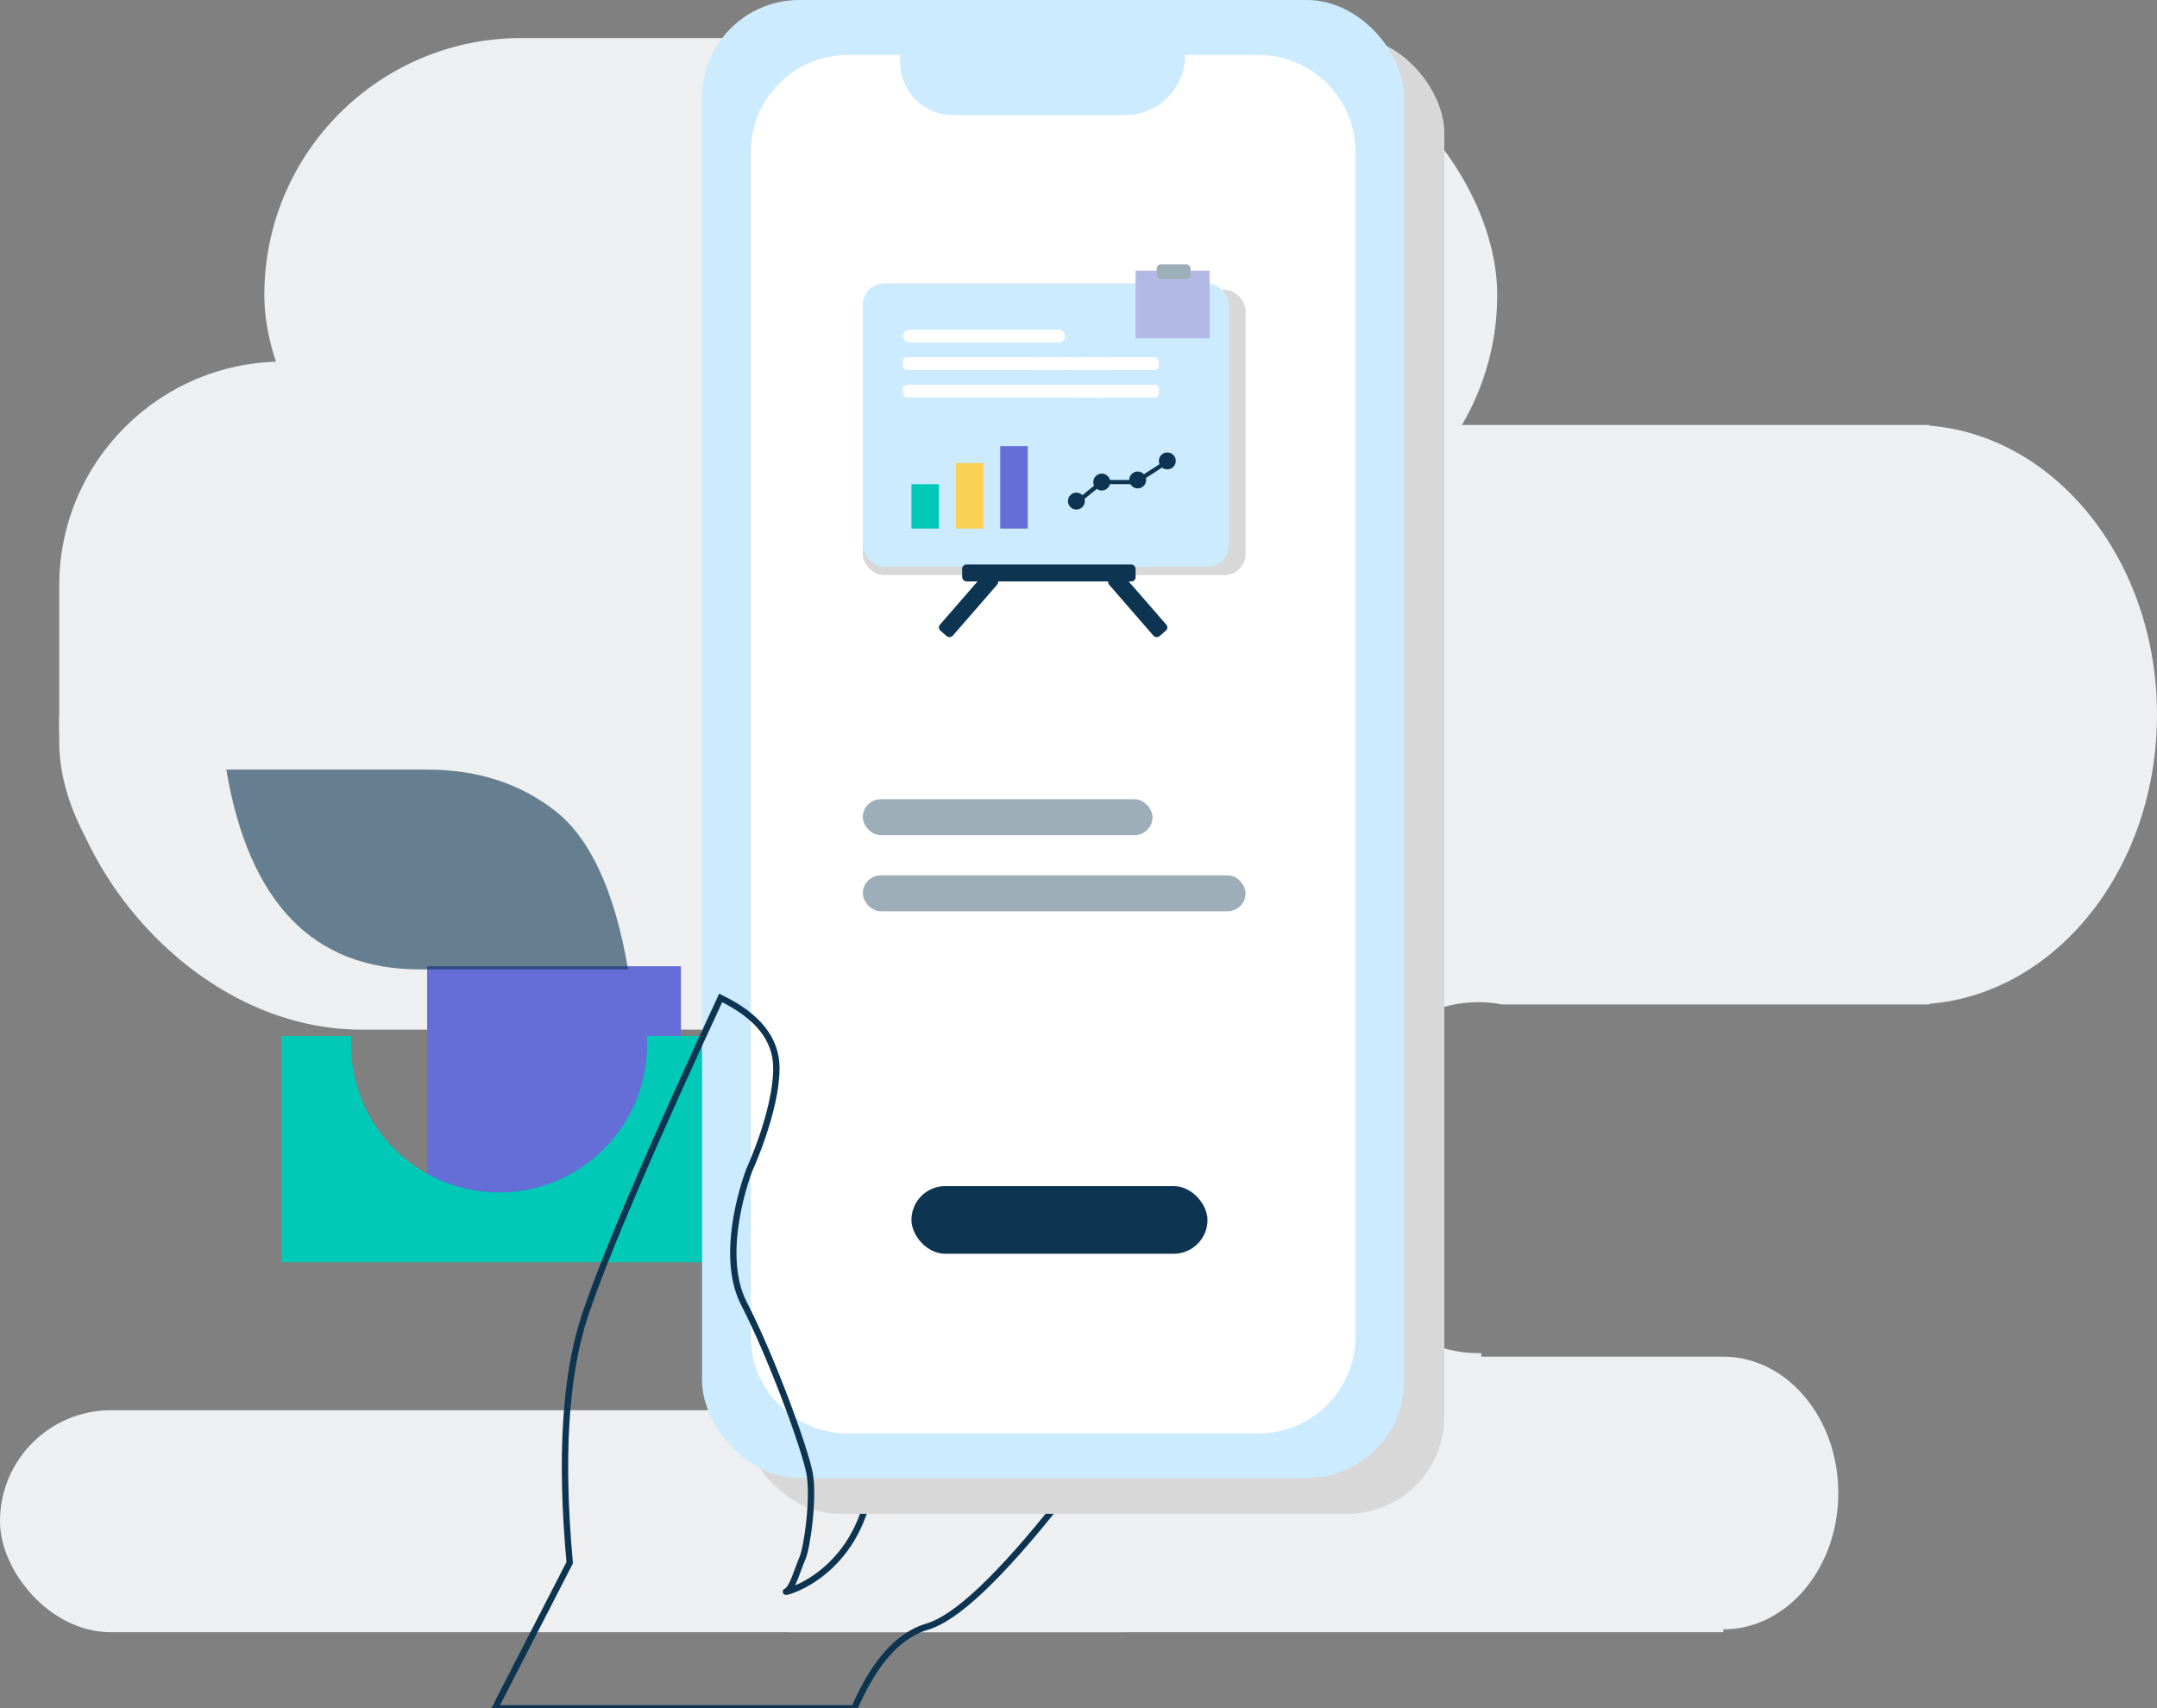 <?xml version="1.0" encoding="UTF-8"?>
<svg width="1020px" height="808px" viewBox="0 0 1020 808" version="1.1" xmlns="http://www.w3.org/2000/svg" xmlns:xlink="http://www.w3.org/1999/xlink">
    <rect x="0" y="0" width="1020" height="808" fill="#808080" stroke="none"/>
    <title>Artboard</title>
    <defs>
        <circle id="path-1" cx="126.5" cy="126.5" r="126.5"></circle>
    </defs>
    <g id="Artboard" stroke="none" stroke-width="1" fill="none" fill-rule="evenodd">
        <g id="Group-4">
            <g id="Group-5" transform="translate(0, 18)" fill="#EDEFF1">
                <path d="M912.356,183 L912.357,183.318 C972.487,188.151 1020,247.516 1020,320.04 C1020,392.564 972.487,451.929 912.357,456.762 L912.357,456.762 L912.356,457.08 L710.357,457.08 C706.677,456.369 702.901,456 699.051,456 C660.444,456 629.147,493.16 629.147,539 C629.147,584.84 660.444,622 699.051,622 C699.524,622 699.995,621.994 700.466,621.983 L700.466,621.983 L700.466,623.678 L814.909,623.678 L815.808,623.686 C845.432,624.256 869.298,652.907 869.298,688.167 C869.298,723.784 844.947,752.656 814.909,752.656 L814.909,752.656 L814.909,754 L373,754 L373,658 L434.637,658 C486.306,658 528.29,616.533 529.125,565.063 L529.137,563.5 C529.137,511.309 486.828,469 434.637,469 L434.637,469 L373,469 L373,183 L912.356,183 Z" id="Combined-Shape"></path>
                <rect id="Rectangle" x="28" y="153" width="583" height="286" rx="106"></rect>
                <rect id="Rectangle" x="28" y="183" width="583" height="286" rx="143"></rect>
                <rect id="Rectangle" x="0" y="649" width="583" height="105" rx="52.5"></rect>
                <rect id="Rectangle" x="125" y="0" width="583" height="243" rx="121.5"></rect>
            </g>
            <rect id="Rectangle" fill="#646ED6" x="202" y="457" width="120" height="120"></rect>
            <path d="M289,441 L289.001,474.112 C287.677,474.038 286.343,474 285,474 C246.34,474 215,505.34 215,544 C215,582.66 246.34,614 285,614 C286.343,614 287.677,613.962 289.001,613.888 L289,646 L182,646 L182,441 L289,441 Z" id="Combined-Shape" fill="#00C9B7" transform="translate(235.501, 543.5) rotate(-90) translate(-235.501, -543.5) "></path>
            <path d="M107,364 C117.667,427 148.167,458.5 198.5,458.5 C248.833,458.5 281.667,458.5 297,458.5 C290.667,421.5 279.167,396.5 262.5,383.5 C245.833,370.5 225.667,364 202,364 L107,364 Z" id="Path-28" fill-opacity="0.6" fill="#0D3451"></path>
            <g id="Group-3" transform="translate(332, 0)">
                <g id="Group-2">
                    <g id="Group">
                        <rect id="Rectangle" fill="#D8D8D8" x="19" y="17" width="332" height="699" rx="46"></rect>
                        <rect id="Rectangle" fill="#CCEBFE" x="0" y="0" width="332" height="699" rx="46"></rect>
                    </g>
                    <path d="M69,26 L93.639,26 L93.639,26 L93.639,29.449 C93.639,43.256 104.831,54.449 118.639,54.449 L200.006,54.449 C215.718,54.449 228.455,41.712 228.455,26 L228.455,26 L228.455,26 L263,26 C288.405,26 309,46.595 309,72 L309,632 C309,657.405 288.405,678 263,678 L69,678 C43.595,678 23,657.405 23,632 L23,72 C23,46.595 43.595,26 69,26 Z" id="Rectangle" fill="#FFFFFF"></path>
                </g>
                <rect id="Rectangle" fill="#9EAEB9" x="76" y="378" width="137" height="17" rx="8.5"></rect>
                <rect id="Rectangle" fill="#9EAEB9" x="76" y="414" width="181" height="17" rx="8.5"></rect>
                <rect id="Rectangle" fill="#0D3451" x="99" y="561" width="140" height="32" rx="16"></rect>
            </g>
            <path d="M404,808 L234,808 L269.395,739.123 C264.862,689.215 267.27,650.224 276.62,622.15 C285.969,594.077 307.359,544.027 340.789,472 C358.354,480.507 367.137,491.566 367.137,505.178 C367.137,525.595 354.388,553.243 354.388,553.243 C354.388,553.243 339.089,591.95 351.838,616.621 C364.587,641.291 380.736,685.103 382.86,697.013 C384.985,708.923 381.585,732.318 379.461,736.996 C377.336,741.675 374.786,751.459 371.811,752.735 C368.837,754.011 400.284,747.205 410.058,710.199 C429.04,710.199 459.354,710.199 501,710.199 C472.952,745.645 452.129,765.353 438.53,769.323 C424.932,773.293 413.421,786.186 404,808 Z" id="Path-29" stroke="#0D3451" stroke-width="3"></path>
            <rect id="Rectangle" fill="#D8D8D8" x="401" y="702" width="115" height="14"></rect>
            <rect id="Rectangle" fill="#EDEFF1" x="458" y="285" width="22" height="4" rx="2"></rect>
        </g>
        <g id="Group-22" transform="translate(372, 81)">
            <g id="Group-5">
                <g id="Group-2">
                    <mask id="mask-2" fill="white">
                        <use xlink:href="#path-1"></use>
                    </mask>
                    <use id="Mask" fill="#FFFFFF" xlink:href="#path-1"></use>
                </g>
                <g id="Group-3" transform="translate(36, 53)">
                    <rect id="Rectangle" fill="#D8D8D8" x="0" y="3" width="181" height="135" rx="10"></rect>
                    <rect id="Rectangle" fill="#CCEBFE" x="0" y="0" width="173" height="134" rx="10"></rect>
                </g>
                <g id="Group-19" transform="translate(55, 75)" fill="#FFFFFF">
                    <rect id="Rectangle" x="8.81072992e-13" y="0" width="76.662" height="6" rx="3"></rect>
                    <rect id="Rectangle" x="0" y="13" width="97" height="6" rx="2"></rect>
                    <rect id="Rectangle" x="62" y="13" width="15" height="6" rx="2"></rect>
                    <rect id="Rectangle" x="81" y="13" width="40" height="6" rx="2"></rect>
                    <rect id="Rectangle" x="0" y="26" width="95" height="6" rx="2"></rect>
                    <rect id="Rectangle" x="81" y="26" width="40" height="6" rx="2"></rect>
                </g>
            </g>
            <rect id="Rectangle" fill="#0D3451" x="83" y="186" width="82" height="8" rx="2"></rect>
            <rect id="Rectangle" fill="#0D3451" transform="translate(86, 205) rotate(-49) translate(-86, -205) " x="68" y="201" width="36" height="8" rx="2"></rect>
            <rect id="Rectangle" fill="#0D3451" transform="translate(166, 205) scale(-1, 1) rotate(-49) translate(-166, -205) " x="148" y="201" width="36" height="8" rx="2"></rect>
            <rect id="Rectangle" fill="#00C9B7" x="59" y="148" width="13" height="21"></rect>
            <rect id="Rectangle" fill="#FAD055" x="80" y="138" width="13" height="31"></rect>
            <rect id="Rectangle" fill="#646ED6" x="101" y="130" width="13" height="39"></rect>
            <circle id="Oval" fill="#0D3451" cx="149" cy="147" r="4"></circle>
            <circle id="Oval" fill="#0D3451" cx="180" cy="137" r="4"></circle>
            <circle id="Oval" fill="#0D3451" cx="166" cy="146" r="4"></circle>
            <circle id="Oval" fill="#0D3451" cx="137" cy="156" r="4"></circle>
            <polyline id="Path-75" stroke="#0D3451" stroke-width="2" points="138 156 149 147 165 147 179 138"></polyline>
            <rect id="Rectangle" fill="#B3B9E5" x="165" y="47" width="35" height="32"></rect>
            <rect id="Rectangle" fill="#9EAEB9" x="175" y="44" width="16" height="7" rx="2"></rect>
        </g>
    </g>
</svg>